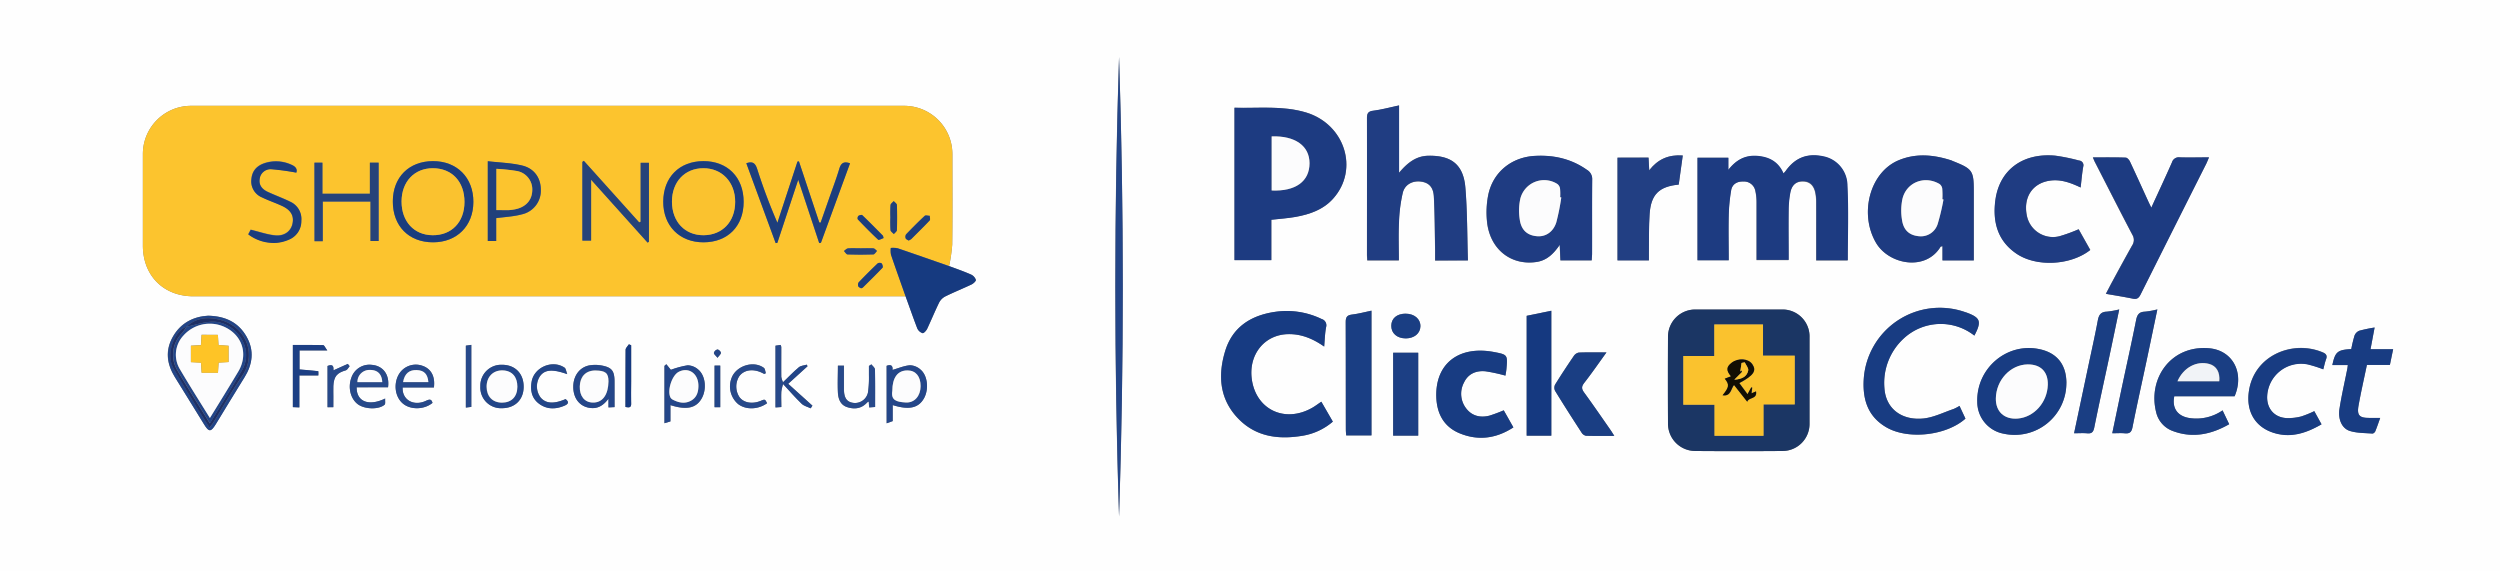 <svg xmlns="http://www.w3.org/2000/svg" viewBox="0 0 945 216"><rect x="0" y="0" width="945" height="216" fill="#808080" stroke="none"/><defs><style>.cls-1{fill:#fefefe;}.cls-2{fill:#fcc42e;}.cls-3{fill:#1d3b81;}.cls-4{fill:#1b3664;}.cls-5{fill:#203d82;}.cls-6{fill:#1f3c82;}.cls-7{fill:#1e3b81;}.cls-8{fill:#173b82;}.cls-9{fill:#183c82;}.cls-10{fill:#223f83;}.cls-11{fill:#1a3e83;}.cls-12{fill:#163a80;}.cls-13{fill:#244689;}.cls-14{fill:#153980;}.cls-15{fill:#1c3f84;}.cls-16{fill:#224588;}.cls-17{fill:#27498a;}.cls-18{fill:#1d3e7c;}.cls-19{fill:#264379;}.cls-20{fill:#1b3d7d;}.cls-21{fill:#21407b;}.cls-22{fill:#fcfcfd;}.cls-23{fill:#fac22e;}.cls-24{fill:#f1f3f7;}.cls-25{fill:#1e2f64;}.cls-26{fill:#fac22f;}.cls-27{fill:#120e03;}.cls-28{fill:#fec426;}</style></defs><g id="Layer_2" data-name="Layer 2"><g id="Layer_1-2" data-name="Layer 1"><path class="cls-1" d="M0,216V0H945V216Zm296-71.53a7.7,7.7,0,0,1-.65-2.1c-.07-3.74,0-7.49,0-11.23a3.06,3.06,0,0,0-.27-.76l-1.92.29V154l2.21-.15c0-2-.08-3.92,0-5.82a15.68,15.68,0,0,1,.67-2.87c2.31,2.5,4.54,5.08,7,7.44.88.85,2.26,1.17,3.42,1.73l.66-1-9.16-8.26,7.31-6.64-.29-.61c-1,.32-2.24.37-3,1C299.84,140.59,298,142.57,296,144.47Zm62.76-43.92a57.83,57.83,0,0,0,1.19-8.09c.14-11.41.07-22.83.06-34.24A18.25,18.25,0,0,0,341.69,40H72.22A18.23,18.23,0,0,0,54,58.31q0,17.25,0,34.5C54,104.16,61.8,112,73.09,112H339.3c1,0,2,0,3,0,1.47,4,2.87,8.12,4.45,12.12a3.34,3.34,0,0,0,2,1.8c.42.11,1.39-.93,1.73-1.64,1.57-3.29,2.93-6.67,4.53-9.94a5.45,5.45,0,0,1,2.31-2.3c3.27-1.61,6.65-3,9.94-4.53.7-.34,1.75-1.32,1.63-1.73a3.46,3.46,0,0,0-1.8-2C364.34,102.57,361.53,101.6,358.75,100.55Zm282.9-40.93V98.38h11.77c0-5.69-.1-11.25,0-16.8a66.36,66.36,0,0,1,.92-9.65c.4-2.35,2.26-3.41,4.61-3.32a4.36,4.36,0,0,1,4.52,3.56,19.64,19.64,0,0,1,.47,4.19c0,7.31,0,14.62,0,22h12.09c0-6.42-.06-12.67,0-18.91a36.56,36.56,0,0,1,.66-6.69c.55-2.76,2.22-4.09,4.58-4.13,2.53,0,4.18,1.28,4.83,4.12a18.08,18.08,0,0,1,.37,4c.05,4.58,0,9.16,0,13.74v8h11.87c0-9.53.33-18.92-.13-28.28a11.28,11.28,0,0,0-9-11c-6.1-1.35-10.76.45-14.35,5.53a11.47,11.47,0,0,1-.81.9c-2-4.43-5.39-6.26-9.94-6.62-4.7-.36-8.07,1.64-10.89,5.26V59.62Zm-175-18.9v57.6h13.91V83.05c3.2-.36,6.19-.56,9.14-1.08,5.41-.94,10.54-2.71,14.3-7,9.77-11,4.37-28-10.25-32.46C484.85,39.85,475.75,41,466.62,40.72ZM684,143.83c0-5.41,0-10.82,0-16.23A10.19,10.19,0,0,0,673.51,117q-16.23,0-32.47,0a10.27,10.27,0,0,0-10.52,10.36q-.1,16.37,0,32.72a10.32,10.32,0,0,0,10.28,10.4q16.49.11,33,0A10.23,10.23,0,0,0,684,160.07C684,154.66,684,149.25,684,143.83ZM554.88,98.44c-.3-9.31-.21-18.48-1-27.58-.74-8.68-5.33-12.16-14.06-12-4.62.11-7.84,2.68-11,6.43V39.91c-3.46.71-6.59,1.55-9.78,2-2,.26-2.36,1.09-2.35,2.9.06,17.16,0,34.32,0,51.47,0,.72.08,1.44.12,2.19h11.93c0-4.81-.18-9.55.05-14.27a57.77,57.77,0,0,1,1.44-11.3c.81-3.2,3.73-4.61,6.81-4.22s4.73,2.05,4.93,5.64c.36,6.73.35,13.47.48,20.21,0,1.3,0,2.6,0,4Zm46.78,0c0-.84.11-1.57.11-2.31,0-9.41,0-18.82.05-28.23a4,4,0,0,0-2-3.68c-5.9-4.16-12.48-5.64-19.6-5.27-8.88.46-15.94,6.13-17.71,14.85a33.75,33.75,0,0,0-.43,10.13c1.11,10.25,8.94,16.48,18.52,15.14,3.88-.55,6.52-2.92,8.94-6.5.11,2.37.19,4.13.27,5.87Zm144.43,0V72.26c0-7.72-.48-8.41-7.82-11.33-.23-.09-.45-.22-.68-.3-6.67-2.17-13.41-2.8-20,0-10.83,4.59-14.86,20.19-8.47,31.13,4.81,8.24,18.75,10.92,24.42,1.5.05-.08.26-.08.72-.2v5.38Zm45-38.93c.4.92.66,1.6,1,2.25,4.62,9,9.19,18.06,13.91,27a3.73,3.73,0,0,1-.11,4.06c-2.53,4.49-5,9-7.43,13.54-.81,1.49-1.58,3-2.48,4.71,3.62.64,6.9,1.15,10.14,1.82,1.6.33,2.3-.21,3-1.64Q821.49,86.51,834,61.82c.35-.7.64-1.43,1-2.32-3.87,0-7.45.08-11,0a2.69,2.69,0,0,0-3,1.88c-2.47,5.62-5.08,11.18-7.81,17.14-.5-1-.87-1.76-1.2-2.49-2.28-5-4.53-10-6.86-14.94-.3-.63-1-1.46-1.61-1.48C799.47,59.44,795.42,59.5,791.12,59.5ZM500.54,131c.23-2.7.28-5,.69-7.32a2.47,2.47,0,0,0-1.68-3.08,30.31,30.31,0,0,0-17.72-2.69c-9,1.34-15.93,5.72-18.7,14.66-2.92,9.41-2.17,18.61,5.22,26,6.7,6.69,15.21,7.64,24.13,6.13a23.32,23.32,0,0,0,11.3-5.31l-4.35-7.53c-1.28.86-2.33,1.67-3.48,2.32-10.25,5.79-21.05.74-22.74-10.62-1.4-9.41,4.71-17.11,13.79-17.24C491.89,126.23,496.26,128,500.54,131ZM786.48,70.87c.33-2.79.56-5.35,1-7.89a1.78,1.78,0,0,0-1.57-2.32,72,72,0,0,0-9-1.84c-12.19-1.11-21,5.29-22.6,16.67-1.15,8.13.66,15.48,8,20.41,7.54,5.09,20.48,4.41,27.85-1.43l-4.4-7.83a59.15,59.15,0,0,1-7.24,2.64,10.07,10.07,0,0,1-12.38-8c-1.29-6.76,2.16-12,8.64-13C778.84,67.67,782.59,69,786.48,70.87Zm-45.79,82.55a15.27,15.27,0,0,1-2.26,1.17c-3.74,1.27-7.44,3.15-11.29,3.57-8,.86-14.31-3.48-14.83-11.48a22.83,22.83,0,0,1,7.39-18.84,20.55,20.55,0,0,1,26.61-1c2.85-5.42,2.35-6.77-3.23-8.81l-.24-.06a28.82,28.82,0,0,0-38.36,25.52c-.44,7.73,1.7,14.18,8.81,18.17,8.24,4.62,22.47,3,29.65-3.42C742.22,156.7,741.48,155.13,740.69,153.42ZM611.42,59.59V98.4h11.86c0-1,0-1.9,0-2.8.07-4.9-.07-9.82.27-14.71.51-7.41,3.58-10.42,11-11.14.5-3.57,1-7.2,1.53-11-5.33-.34-9.39,1.36-12.68,5.61-.1-1.94-.18-3.38-.26-4.81Zm228.71,95.53a17.38,17.38,0,0,1-12.54,2.9c-4.49-.7-6.66-3.73-5.73-8.23h22.8c3.79-8.83-.72-17.39-9.67-18.15-14.38-1.23-23.14,11.44-20,24.1a9.91,9.91,0,0,0,6.13,7.11c7.52,2.89,14.62,1.44,21.49-2.5Zm-59-10.25c0-7.22-3.74-11.75-10.76-13-12.13-2.2-23.3,7.58-22.92,20.07a12.2,12.2,0,0,0,10,12A19.55,19.55,0,0,0,781.09,144.87ZM568.41,155.1a56,56,0,0,1-5.36,2c-3.41.88-6.56.18-8.77-2.65a9,9,0,0,1-.86-9.9c1.59-3.34,4.63-4.53,8.09-4.21a62.07,62.07,0,0,1,7.55,1.64c.11-.71.31-1.68.39-2.66.47-5.21.38-5.32-4.8-6.28-13.2-2.45-22,4.36-21.73,16.81.16,6.45,2.82,11.53,9,14,7,2.82,13.74,1.87,20.15-2.3C570.75,159.23,569.57,157.14,568.41,155.1Zm-50-37.67c-2.62.54-5,1.19-7.34,1.47-1.89.23-2.42,1-2.4,2.86.08,13.57,0,27.15.05,40.72,0,.71.09,1.43.14,2.1h9.55ZM423,195.25q2.83-86.86,0-173.69Q420.15,108.41,423,195.25ZM586.4,164.67V117.46l-9.32,1.92v45.29Zm288.4-9.26a36.35,36.35,0,0,1-5,2,19.83,19.83,0,0,1-5.42.61c-4.57-.17-7.51-3.43-7.43-8a12.83,12.83,0,0,1,15.38-12.32,48.49,48.49,0,0,1,5.87,1.86c.36-1.32.61-2.63,1.07-3.86s0-2-1.17-2.5c-11.35-4.87-26,1-28,14.53-1.18,7.7,2.31,13.62,9.32,15.83,6.56,2.07,12.4.08,18.12-3.22ZM887.48,138c-.09.63-.12,1.12-.22,1.59-1,5-2.14,9.92-2.92,14.92-.62,3.95.88,7.43,3.9,8.38,2.69.85,5.68.77,8.55,1,.34,0,.91-.45,1.07-.83.68-1.66,1.25-3.36,1.87-5.09h-4.18c-3.71,0-4.68-1-4-4.7.9-5,2.05-10.06,3.15-15.32h8.69c.42-2,.79-3.8,1.23-5.94h-8.55c.55-2.88,1-5.43,1.55-8.21a56.28,56.28,0,0,0-5.78,1.21,3.28,3.28,0,0,0-1.8,1.8,46.21,46.21,0,0,0-1.24,5.14c-5.22.29-6.1,1-7.16,6.05Zm-280.24-4.8c-3.87,0-7.18-.07-10.48.06a3,3,0,0,0-1.88,1.28c-2.43,3.56-4.81,7.17-7.08,10.84a2.67,2.67,0,0,0,0,2.34c3.26,5.3,6.62,10.54,10,15.76a2.62,2.62,0,0,0,1.63,1.22c3.45.11,6.92.05,10.76.05-.66-1-1.06-1.7-1.52-2.35-3.28-4.7-6.52-9.43-9.9-14.06-1-1.39-1-2.27.06-3.64C601.66,141.12,604.25,137.36,607.24,133.22Zm191.19,30.56c1.75,0,3.25-.12,4.72,0,1.83.18,2.57-.43,2.94-2.32,1.65-8.32,3.51-16.59,5.27-24.88,1.37-6.46,2.71-12.92,4.12-19.63a31.4,31.4,0,0,1-4.68.85c-2.29.06-3,1.23-3.38,3.32-1.65,8.31-3.51,16.58-5.27,24.87C800.91,151.86,799.71,157.7,798.43,163.78Zm-14.41,0c1.8,0,3.37-.12,4.91,0,1.8.18,2.38-.51,2.73-2.26,1.81-9,3.8-17.89,5.7-26.83,1.24-5.81,2.44-11.64,3.72-17.73a33.82,33.82,0,0,1-4.65.83c-2.24.08-3,1.15-3.44,3.28-1.14,6.12-2.53,12.2-3.81,18.3C787.48,147.43,785.78,155.45,784,163.78Zm-247.93.89V133.33h-9.48v31.34Zm-284.22-27-.72.63V160l2.26-.68v-6.17c6.09,1.95,9.59,1.21,11.72-2.36s1.6-8.7-1.19-11.05a6.3,6.3,0,0,0-4-1.63,33.06,33.06,0,0,0-6.37,1.71Zm83.27.59V160l2.29-.83v-6.06c6.16,1.95,9.75,1.13,11.83-2.57,1.89-3.4,1.4-8.57-1.31-10.84a6.25,6.25,0,0,0-4-1.64c-2.24.19-4.41,1.14-6.6,1.77C337.48,138.86,337.33,137.46,335.14,138.28ZM78.69,119.34c-5.48.29-10.34,2.61-13.36,7.92s-2.3,10.37.8,15.35c3.69,5.93,7.35,11.87,11,17.8,1.84,3,2.56,2.94,4.42-.1,3.61-5.88,7.15-11.8,10.81-17.65,3.12-5,3.78-10.16.85-15.35C90.21,121.93,85.3,119.49,78.69,119.34ZM232.3,153.89v-9.57c0-4.22-1-5.52-5.19-6.24a13.7,13.7,0,0,0-3.73-.07c-3.94.46-6.6,3.72-6.67,8-.08,4.48,2.4,7.67,6.38,8.17,2.79.36,4.94-.83,6.92-3.49V154Zm-85.62-7.51c.65-4.72-1.84-8.08-6.07-8.44a7.2,7.2,0,0,0-7.8,4.88c-1.36,3.67-.31,7.9,2.45,10,2.6,1.93,7.89,2.1,10.12.17.37-.32.14-1.33.22-2.33-6.3,3.08-10.89,1.09-10.78-4.25Zm17.36.08c.52-4.22-1.12-7.12-4.4-8.21a7.43,7.43,0,0,0-9,3.48c-1.93,3.59-1.22,8.34,1.61,10.77s8.06,2.41,11.24-.2c-.44-1.69-1.33-1.31-2.57-.75-4.58,2.1-9-.43-8.71-5.09Zm33.9-.16c.05-5.05-3.2-8.41-8.15-8.41a7.89,7.89,0,0,0-8.22,8.16,7.8,7.8,0,0,0,8.1,8.25C194.59,154.35,197.89,151.16,197.94,146.3Zm131.44-8.58-.9.62c0,1.15,0,2.31,0,3.47a40.52,40.52,0,0,1-.34,6.44,5,5,0,0,1-5.46,4.05c-2.47-.28-3.6-1.8-3.64-5.07,0-3,0-6,0-9H316.7c0,3.47-.13,6.79,0,10.1.12,2.4.92,4.72,3.5,5.56,2.78.91,5.43.59,7.55-1.75a2.25,2.25,0,0,1,.62-.35c0,.74.1,1.39.17,2.22l2.23-.17c0-4.86.05-9.52-.07-14.17C330.73,139,329.86,138.37,329.38,137.72ZM113.16,154V141.94h7.17a15.24,15.24,0,0,0,0-1.6c-2.34-.27-4.69-.46-7.11-.67v-7.19h10.51c-.78-1-1.17-2-1.58-2-3.79-.12-7.59-.07-11.45-.07v23.5Zm418.17-35.45c-3.28,0-5.4,1.83-5.42,4.58s2.19,4.78,5.51,4.76c3.15,0,5.46-2,5.5-4.6S534.63,118.55,531.33,118.58ZM288.9,141.36l.6-.32c-.25-.69-.28-1.65-.76-2-4-2.93-10.65-.71-12.26,4a8.75,8.75,0,0,0,2.58,9.72c2.95,2.22,7.53,2.07,10.9-.35-.79-1.56-.79-1.56-2.38-.9-3.17,1.31-6.37.78-8-1.33a7.24,7.24,0,0,1-.11-8c1.72-2.3,4.87-2.86,8.16-1.46C288.06,140.92,288.48,141.15,288.9,141.36Zm-75.12,9.5c-4.45,1.92-7.45,1.72-9.39-.62a7,7,0,0,1-.28-8c1.78-2.56,4.68-2.88,10.34-.84-.45-1.1-.53-2.09-1-2.44-4.61-3.15-11.56-.14-12.46,5.32-.56,3.36.13,6.4,3,8.44s6.22,2,9.49.57C214.94,152.67,215.1,151.89,213.78,150.86Zm-37.69-20.2v23.4l2.07-.25V130.36ZM126,153.92v-4c0-1.33,0-2.66,0-4,.19-3.63,1.35-5,4.73-5.93.57-.17.95-1,1.42-1.57l-.7-.86L126.06,140c.08-1.24,0-2.55-2.24-1.66v15.6Zm110.4-.09c1.54.36,2.26.16,2.19-1.44-.1-2.74,0-5.49,0-8.23V130.5l-.86-.36c-.44.7-1.24,1.39-1.25,2.09C236.38,139.38,236.42,146.52,236.42,153.83Zm35.84.1V138.19H270.1v15.74Zm-1-18.67c.62-.87,1.33-1.43,1.28-1.92s-.87-1.27-1.32-1.24a1.87,1.87,0,0,0-1.33,1.28C269.81,133.86,270.56,134.41,271.22,135.26Z"/><path class="cls-2" d="M342.3,112c-1,0-2,0-3,0H73.09C61.8,112,54,104.16,54,92.81q0-17.25,0-34.5A18.23,18.23,0,0,1,72.22,40H341.69A18.25,18.25,0,0,1,360,58.22c0,11.41.08,22.83-.06,34.24a57.83,57.83,0,0,1-1.19,8.09c-6.48-2.26-13-4.54-19.46-6.75a9.5,9.5,0,0,0-2.57-.11,8.32,8.32,0,0,0,.07,2.55C338.57,101.49,340.45,106.72,342.3,112ZM282.11,61.71,293.2,91.89l.64-.09,7.86-23.87c2.78,8.38,5.35,16.16,7.93,23.95l.65-.1,11-30.05c-2.44-.85-3.42,0-4.06,2.08-1.19,4-2.69,7.86-4.05,11.78-1,2.86-2,5.71-3,8.57l-.51-.06Q305.83,72.55,302,61l-.54.07-7.59,23.14a214.53,214.53,0,0,1-7.65-20.37C285.47,61.58,284.41,60.9,282.11,61.71ZM242.17,83.83l-.57.23L220.68,60.78l-.54.42V90.91h3.3v-23L244.8,91.71l.5-.33V61.53h-3.13Zm-78.48,7.76c9,0,15.21-6.18,15.24-15.22,0-9.2-6.17-15.47-15.26-15.46S148.53,67,148.49,76.14C148.46,85.43,154.51,91.59,163.69,91.59Zm117.4-15.27c0-9.31-6-15.43-15.21-15.41s-15.12,6.14-15.17,15.27S256.85,91.62,266,91.59,281.08,85.48,281.09,76.32ZM118.86,61.48V91.17H122v-15h18.12V91.11h3.07V61.5h-3.3V73.24H121.91V61.48Zm68.7,21c3.49-.48,6.68-.61,9.68-1.42a9.16,9.16,0,0,0,7.2-9.29c0-4.37-2.4-8-7-9.16-4.19-1-8.61-1.12-13.05-1.64V91.11h3.18ZM112,65.26c.5-1.18-.09-2.3-1.85-3.05a13.87,13.87,0,0,0-10-.67c-2.91.94-4.85,2.82-5.15,6a6.53,6.53,0,0,0,4,7c2.48,1.16,5.07,2.06,7.55,3.21,3.43,1.58,4.64,3.81,3.94,6.86-.62,2.7-3,4.61-6.46,4.29-3-.29-6-1.36-9.31-2.15l-.93,1.75a16,16,0,0,0,10.66,3.21,14.93,14.93,0,0,0,4.77-1.23,7.54,7.54,0,0,0,4.64-7.1,7.16,7.16,0,0,0-4.09-7.16c-2.82-1.39-5.79-2.46-8.65-3.79-2-1-3.38-2.53-3-4.94a4.13,4.13,0,0,1,4.45-3.6A90,90,0,0,1,112,65.26Zm213.39,28.6c-1.58,0-3.17-.09-4.74,0-.56,0-1.07.67-1.6,1,.45.45.9,1.29,1.37,1.3q4.88.18,9.74,0c.48,0,.93-.86,1.39-1.32-.47-.35-.92-1-1.41-1C328.51,93.78,326.92,93.87,325.34,93.86Zm18.12-2.93a7.44,7.44,0,0,0,.93-.62c2.36-2.35,4.74-4.67,7-7.09.29-.31,0-1.13,0-1.71-.64,0-1.53-.27-1.88,0-2.42,2.27-4.76,4.64-7.06,7a1.73,1.73,0,0,0-.17,1.5C342.47,90.47,343.07,90.66,343.46,90.93ZM334,90c-.21-.66-.22-.86-.32-1-2.56-2.59-5.11-5.19-7.74-7.7-.22-.21-1.11,0-1.48.29a1.35,1.35,0,0,0-.23,1.28c2.51,2.63,5.06,5.23,7.72,7.71C332.26,90.85,333.35,90.21,334,90Zm2.53-7.74a44,44,0,0,0,.06,4.74c.06.54.82,1,1.26,1.5.4-.51,1.13-1,1.15-1.53q.16-4.74,0-9.5c0-.5-.78-1-1.2-1.46-.42.5-1.16,1-1.21,1.51A44,44,0,0,0,336.57,82.25ZM325.49,109c.3-.13.49-.15.6-.26,2.53-2.5,5.07-5,7.52-7.57.23-.24,0-1.25-.36-1.64a1.5,1.5,0,0,0-1.48,0c-2.45,2.33-4.86,4.74-7.2,7.19a1.69,1.69,0,0,0-.13,1.5C324.58,108.56,325.17,108.75,325.49,109Z"/><path class="cls-3" d="M641.65,59.62h11.71v4.54c2.82-3.62,6.19-5.62,10.89-5.26,4.55.36,8,2.19,9.94,6.62a11.47,11.47,0,0,0,.81-.9c3.59-5.08,8.25-6.88,14.35-5.53a11.28,11.28,0,0,1,9,11c.46,9.36.13,18.75.13,28.28H686.58v-8c0-4.58,0-9.16,0-13.74a18.08,18.08,0,0,0-.37-4c-.65-2.84-2.3-4.17-4.83-4.12-2.36,0-4,1.37-4.58,4.13a36.56,36.56,0,0,0-.66,6.69c-.09,6.24,0,12.49,0,18.91H664c0-7.34,0-14.65,0-22a19.64,19.64,0,0,0-.47-4.19A4.36,4.36,0,0,0,659,68.61c-2.35-.09-4.21,1-4.61,3.32a66.36,66.36,0,0,0-.92,9.65c-.14,5.55,0,11.11,0,16.8H641.65Z"/><path class="cls-3" d="M466.62,40.72c9.13.26,18.23-.87,27.1,1.82C508.34,47,513.74,64,504,75c-3.76,4.26-8.89,6-14.3,7-2.95.52-5.94.72-9.14,1.08V98.32H466.62Zm14.07,10.84V72c9.05.4,14.32-3.46,14.31-10.31C495,55.15,489.57,51.26,480.69,51.56Z"/><path class="cls-4" d="M684,143.83c0,5.42,0,10.83,0,16.24a10.23,10.23,0,0,1-10.22,10.4q-16.49.14-33,0a10.32,10.32,0,0,1-10.28-10.4q-.09-16.37,0-32.72A10.27,10.27,0,0,1,641,117q16.25,0,32.47,0A10.19,10.19,0,0,1,684,127.6C684,133,684,138.42,684,143.83Zm-35.92,20.91h18.49V152.87h11.8V134.45h-12v-11.8H648v11.92h-11.7V153h11.79v11.71Z"/><path class="cls-5" d="M554.88,98.44H542.49c0-1.36,0-2.66,0-4-.13-6.74-.12-13.48-.48-20.21-.2-3.59-2-5.26-4.93-5.64s-6,1-6.81,4.22a57.77,57.77,0,0,0-1.44,11.3c-.23,4.72-.05,9.46-.05,14.27H516.85c0-.75-.12-1.47-.12-2.19,0-17.15,0-34.31,0-51.47,0-1.81.36-2.64,2.35-2.9,3.19-.4,6.32-1.24,9.78-2V65.32c3.18-3.75,6.4-6.32,11-6.43,8.73-.19,13.32,3.29,14.06,12C554.67,80,554.58,89.13,554.88,98.44Z"/><path class="cls-6" d="M601.66,98.4h-11.8c-.08-1.74-.16-3.5-.27-5.87-2.42,3.58-5.06,6-8.94,6.5-9.58,1.34-17.41-4.89-18.52-15.14a33.75,33.75,0,0,1,.43-10.13c1.77-8.72,8.83-14.39,17.71-14.85,7.12-.37,13.7,1.11,19.6,5.27a4,4,0,0,1,2,3.68c-.1,9.41,0,18.82-.05,28.23C601.77,96.83,601.7,97.56,601.66,98.4ZM590.17,74.63l-.44-.08a20.59,20.59,0,0,0-.05-3.24,2.67,2.67,0,0,0-1-1.75,9.28,9.28,0,0,0-14,5.49,21.13,21.13,0,0,0-.24,7.85c.57,4.07,2.88,6,6.51,6.39,3.19.29,6.14-1.54,7.31-5.22A84.31,84.31,0,0,0,590.17,74.63Z"/><path class="cls-7" d="M746.09,98.43H734.26V93.05c-.46.12-.67.12-.72.2-5.67,9.42-19.61,6.74-24.42-1.5-6.39-10.94-2.36-26.54,8.47-31.13,6.59-2.79,13.33-2.16,20,0,.23.08.45.21.68.3,7.34,2.92,7.82,3.61,7.82,11.33Zm-11.45-23-.41-.09a33.18,33.18,0,0,0-.05-4,2.64,2.64,0,0,0-1-1.75c-5.66-3.37-12.61-.67-14.07,5.7a21.62,21.62,0,0,0-.1,8.1c.63,3.81,2.91,5.61,6.39,5.92a6.65,6.65,0,0,0,7.09-4.76A83.64,83.64,0,0,0,734.64,75.4Z"/><path class="cls-3" d="M791.12,59.5c4.3,0,8.35-.06,12.39.07.57,0,1.31.85,1.61,1.48C807.45,66,809.7,71,812,76c.33.73.7,1.45,1.2,2.49,2.73-6,5.34-11.52,7.81-17.14a2.69,2.69,0,0,1,3-1.88c3.58.12,7.16,0,11,0-.4.89-.69,1.62-1,2.32q-12.42,24.72-24.81,49.45c-.72,1.43-1.42,2-3,1.64-3.24-.67-6.52-1.18-10.14-1.82.9-1.72,1.67-3.22,2.48-4.71,2.46-4.52,4.9-9,7.43-13.54a3.73,3.73,0,0,0,.11-4.06c-4.72-9-9.29-18-13.91-27C791.78,61.1,791.52,60.42,791.12,59.5Z"/><path class="cls-8" d="M500.54,131c-4.28-3-8.65-4.78-13.54-4.71-9.08.13-15.19,7.83-13.79,17.24C474.9,154.9,485.7,160,496,154.16c1.15-.65,2.2-1.46,3.48-2.32l4.35,7.53a23.32,23.32,0,0,1-11.3,5.31c-8.92,1.51-17.43.56-24.13-6.13-7.39-7.36-8.14-16.56-5.22-26,2.77-8.94,9.66-13.32,18.7-14.66a30.31,30.31,0,0,1,17.72,2.69,2.47,2.47,0,0,1,1.68,3.08C500.82,126,500.77,128.31,500.54,131Z"/><path class="cls-6" d="M786.48,70.87c-3.89-1.84-7.64-3.2-11.76-2.56-6.48,1-9.93,6.26-8.64,13a10.07,10.07,0,0,0,12.38,8,59.15,59.15,0,0,0,7.24-2.64l4.4,7.83c-7.37,5.84-20.31,6.52-27.85,1.43-7.3-4.93-9.11-12.28-8-20.41,1.6-11.38,10.41-17.78,22.6-16.67a72,72,0,0,1,9,1.84A1.78,1.78,0,0,1,787.45,63C787,65.52,786.81,68.08,786.48,70.87Z"/><path class="cls-9" d="M740.69,153.42c.79,1.71,1.53,3.28,2.25,4.83-7.18,6.37-21.41,8-29.65,3.42-7.11-4-9.25-10.44-8.81-18.17A28.82,28.82,0,0,1,742.84,118l.24.06c5.58,2,6.08,3.39,3.23,8.81a20.55,20.55,0,0,0-26.61,1,22.83,22.83,0,0,0-7.39,18.84c.52,8,6.78,12.34,14.83,11.48,3.85-.42,7.55-2.3,11.29-3.57A15.27,15.27,0,0,0,740.69,153.42Z"/><path class="cls-10" d="M611.42,59.59h11.73c.08,1.43.16,2.87.26,4.81,3.29-4.25,7.35-6,12.68-5.61-.53,3.76-1,7.39-1.53,11-7.43.72-10.5,3.73-11,11.14-.34,4.89-.2,9.81-.27,14.71,0,.9,0,1.8,0,2.8H611.42Z"/><path class="cls-11" d="M840.13,155.12l2.51,5.23c-6.87,3.94-14,5.39-21.49,2.5a9.91,9.91,0,0,1-6.13-7.11c-3.17-12.66,5.59-25.33,20-24.1,9,.76,13.46,9.32,9.67,18.15h-22.8c-.93,4.5,1.24,7.53,5.73,8.23A17.38,17.38,0,0,0,840.13,155.12Zm-17-11h15.81c.32-3.45-1.07-5.79-3.78-6.55C830.35,136.27,825.35,138.91,823.08,144.13Z"/><path class="cls-9" d="M781.09,144.87a19.55,19.55,0,0,1-23.7,19.07,12.2,12.2,0,0,1-10-12c-.38-12.49,10.79-22.27,22.92-20.07C777.35,133.12,781.1,137.65,781.09,144.87Zm-26.66,5.74c-.08,5,3.21,8,8.27,7.6,6.19-.51,11.17-6.11,11.36-12.76.14-4.91-2.7-7.77-7.64-7.7C760,137.85,754.55,143.66,754.43,150.61Z"/><path class="cls-9" d="M568.41,155.1c1.16,2,2.34,4.13,3.65,6.46-6.41,4.17-13.14,5.12-20.15,2.3-6.17-2.48-8.83-7.56-9-14-.3-12.45,8.53-19.26,21.73-16.81,5.18,1,5.27,1.07,4.8,6.28-.08,1-.28,2-.39,2.66a62.07,62.07,0,0,0-7.55-1.64c-3.46-.32-6.5.87-8.09,4.21a9,9,0,0,0,.86,9.9c2.21,2.83,5.36,3.53,8.77,2.65A56,56,0,0,0,568.41,155.1Z"/><path class="cls-12" d="M342.3,112c-1.85-5.23-3.73-10.46-5.51-15.71a8.32,8.32,0,0,1-.07-2.55,9.5,9.5,0,0,1,2.57.11c6.5,2.21,13,4.49,19.46,6.75,2.78,1,5.59,2,8.32,3.2a3.46,3.46,0,0,1,1.8,2c.12.41-.93,1.39-1.63,1.73-3.29,1.57-6.67,2.92-9.94,4.53a5.45,5.45,0,0,0-2.31,2.3c-1.6,3.27-3,6.65-4.53,9.94-.34.71-1.31,1.75-1.73,1.64a3.34,3.34,0,0,1-2-1.8C345.17,120.07,343.77,116,342.3,112Z"/><path class="cls-11" d="M518.42,117.43v47.15h-9.55c-.05-.67-.14-1.39-.14-2.1,0-13.57,0-27.15-.05-40.72,0-1.89.51-2.63,2.4-2.86C513.46,118.62,515.8,118,518.42,117.43Z"/><path class="cls-13" d="M423,195.25q-2.78-86.82,0-173.69Q425.84,108.4,423,195.25Z"/><path class="cls-14" d="M586.4,164.67h-9.32V119.38l9.32-1.92Z"/><path class="cls-9" d="M874.8,155.41l2.74,5c-5.72,3.3-11.56,5.29-18.12,3.22-7-2.21-10.5-8.13-9.32-15.83,2.06-13.55,16.69-19.4,28-14.53,1.19.51,1.66,1.17,1.17,2.5s-.71,2.54-1.07,3.86a48.49,48.49,0,0,0-5.87-1.86A12.83,12.83,0,0,0,857,150.05c-.08,4.55,2.86,7.81,7.43,8a19.83,19.83,0,0,0,5.42-.61A36.35,36.35,0,0,0,874.8,155.41Z"/><path class="cls-9" d="M887.48,138h-5.86c1.06-5,1.94-5.76,7.16-6.05a46.21,46.21,0,0,1,1.24-5.14,3.28,3.28,0,0,1,1.8-1.8,56.28,56.28,0,0,1,5.78-1.21c-.52,2.78-1,5.33-1.55,8.21h8.55c-.44,2.14-.81,3.91-1.23,5.94h-8.69c-1.1,5.26-2.25,10.27-3.15,15.32-.66,3.72.31,4.71,4,4.7h4.18c-.62,1.73-1.19,3.43-1.87,5.09-.16.38-.73.86-1.07.83-2.87-.23-5.86-.15-8.55-1-3-.95-4.52-4.43-3.9-8.38.78-5,1.94-9.95,2.92-14.92C887.36,139.14,887.39,138.65,887.48,138Z"/><path class="cls-11" d="M607.24,133.22c-3,4.14-5.58,7.9-8.38,11.5-1.06,1.37-1.08,2.25-.06,3.64,3.38,4.63,6.62,9.36,9.9,14.06.46.65.86,1.33,1.52,2.35-3.84,0-7.31.06-10.76-.05a2.62,2.62,0,0,1-1.63-1.22c-3.4-5.22-6.76-10.46-10-15.76a2.67,2.67,0,0,1,0-2.34c2.27-3.67,4.65-7.28,7.08-10.84a3,3,0,0,1,1.88-1.28C600.06,133.15,603.37,133.22,607.24,133.22Z"/><path class="cls-11" d="M798.43,163.78c1.28-6.08,2.48-11.92,3.72-17.76,1.76-8.29,3.62-16.56,5.27-24.87.41-2.09,1.09-3.26,3.38-3.32a31.4,31.4,0,0,0,4.68-.85c-1.41,6.71-2.75,13.17-4.12,19.63-1.76,8.29-3.62,16.56-5.27,24.88-.37,1.89-1.11,2.5-2.94,2.32C801.68,163.66,800.18,163.78,798.43,163.78Z"/><path class="cls-11" d="M784,163.78c1.76-8.33,3.46-16.35,5.16-24.38,1.28-6.1,2.67-12.18,3.81-18.3.39-2.13,1.2-3.2,3.44-3.28a33.82,33.82,0,0,0,4.65-.83c-1.28,6.09-2.48,11.92-3.72,17.73-1.9,8.94-3.89,17.87-5.7,26.83-.35,1.75-.93,2.44-2.73,2.26C787.39,163.66,785.82,163.78,784,163.78Z"/><path class="cls-15" d="M536.09,164.67h-9.48V133.33h9.48Z"/><path class="cls-13" d="M251.87,137.69l1.72,2.09a33.06,33.06,0,0,1,6.37-1.71,6.3,6.3,0,0,1,4,1.63c2.79,2.35,3.23,7.62,1.19,11.05s-5.63,4.31-11.72,2.36v6.17l-2.26.68V138.32ZM264,145.84c0-4.64-3.69-7.22-7.45-5.28-2.61,1.35-4.47,7.25-3.06,9.78a2.24,2.24,0,0,0,.93.79c2.17,1.11,4.42,1.57,6.68.38S264,148.22,264,145.84Z"/><path class="cls-13" d="M335.14,138.28c2.19-.82,2.34.58,2.23,1.56,2.19-.63,4.36-1.58,6.6-1.77a6.25,6.25,0,0,1,4,1.64c2.71,2.27,3.2,7.44,1.31,10.84-2.08,3.7-5.67,4.52-11.83,2.57v6.06l-2.29.83Zm2.16,9.47c-.6,3.63,1.74,4.18,5,4.39S348,149.75,348,146s-1.84-5.9-4.91-5.94C339.35,140,337.31,142.7,337.3,147.75Z"/><path class="cls-16" d="M78.69,119.34c6.61.15,11.52,2.59,14.56,8,2.93,5.19,2.27,10.36-.85,15.35-3.66,5.85-7.2,11.77-10.81,17.65-1.86,3-2.58,3.06-4.42.1-3.69-5.93-7.35-11.87-11-17.8-3.1-5-3.76-10.13-.8-15.35S73.21,119.63,78.69,119.34ZM70.5,123.5c-4.34,1.47-8.06,10.16-4.9,15.69,2.67,4.69,5.48,9.29,8.28,13.91,1.69,2.79,3.47,5.53,5.37,8.54.64-.87,1.07-1.36,1.41-1.91,3.64-5.94,7.06-12,11-17.8,5.47-8.08,1.39-18.42-8.33-21-4.51-1.19-9.07-1-12.79,2.56Z"/><path class="cls-13" d="M232.3,153.89,230,154v-3.28c-2,2.66-4.13,3.85-6.92,3.49-4-.5-6.46-3.69-6.38-8.17.07-4.32,2.73-7.58,6.67-8a13.7,13.7,0,0,1,3.73.07c4.16.72,5.19,2,5.19,6.24ZM230,144.17c.05-3.17-1.07-4.13-4.85-4.15s-5.94,2.21-6,6,1.88,6.07,5,6.11C227.73,152.23,229.91,149.23,230,144.17Z"/><path class="cls-17" d="M146.68,146.38H134.82c-.11,5.34,4.48,7.33,10.78,4.25-.08,1,.15,2-.22,2.33-2.23,1.93-7.52,1.76-10.12-.17-2.76-2.07-3.81-6.3-2.45-10a7.2,7.2,0,0,1,7.8-4.88C144.84,138.3,147.33,141.66,146.68,146.38Zm-2.19-1.94c-.15-3.06-1.8-4.64-4.69-4.6a4.53,4.53,0,0,0-4.69,4.6Z"/><path class="cls-17" d="M164,146.46h-11.8c-.25,4.66,4.13,7.19,8.71,5.09,1.24-.56,2.13-.94,2.57.75-3.18,2.61-8.33,2.7-11.24.2s-3.54-7.18-1.61-10.77a7.43,7.43,0,0,1,9-3.48C162.92,139.34,164.56,142.24,164,146.46Zm-2.11-2c-.28-3-1.61-4.39-4.34-4.53-2.89-.16-4.68,1.36-5.21,4.53Z"/><path class="cls-16" d="M197.94,146.3c-.05,4.86-3.35,8-8.27,8a7.8,7.8,0,0,1-8.1-8.25,7.89,7.89,0,0,1,8.22-8.16C194.74,137.89,198,141.25,197.94,146.3Zm-2.38-.11c0-3.7-2.19-6.12-5.66-6.18s-6,2.4-6,6.18,2.29,6,5.82,6S195.54,149.94,195.56,146.19Z"/><path class="cls-17" d="M329.38,137.72c.48.65,1.35,1.28,1.36,1.95.12,4.65.07,9.31.07,14.17l-2.23.17c-.07-.83-.12-1.48-.17-2.22a2.25,2.25,0,0,0-.62.35c-2.12,2.34-4.77,2.66-7.55,1.75-2.58-.84-3.38-3.16-3.5-5.56-.17-3.31,0-6.63,0-10.1H319c0,3,0,6,0,9,0,3.27,1.17,4.79,3.64,5.07a5,5,0,0,0,5.46-4.05,40.52,40.52,0,0,0,.34-6.44c0-1.16,0-2.32,0-3.47Z"/><path class="cls-15" d="M113.16,154l-2.46-.12v-23.5c3.86,0,7.66,0,11.45.07.41,0,.8,1,1.58,2H113.22v7.19c2.42.21,4.77.4,7.11.67a15.24,15.24,0,0,1,0,1.6h-7.17Z"/><path class="cls-11" d="M531.33,118.58c3.3,0,5.64,2,5.59,4.74s-2.35,4.58-5.5,4.6c-3.32,0-5.53-1.88-5.51-4.76S528.05,118.61,531.33,118.58Z"/><path class="cls-17" d="M288.9,141.36c-.42-.21-.84-.44-1.28-.63-3.29-1.4-6.44-.84-8.16,1.46a7.24,7.24,0,0,0,.11,8c1.64,2.11,4.84,2.64,8,1.33,1.59-.66,1.59-.66,2.38.9-3.37,2.42-7.95,2.57-10.9.35a8.75,8.75,0,0,1-2.58-9.72c1.61-4.7,8.29-6.92,12.26-4,.48.36.51,1.32.76,2Z"/><path class="cls-16" d="M213.78,150.86c1.32,1,1.16,1.81-.36,2.47-3.27,1.41-6.53,1.53-9.49-.57s-3.55-5.08-3-8.44c.9-5.46,7.85-8.47,12.46-5.32.52.35.6,1.34,1,2.44-5.66-2-8.56-1.72-10.34.84a7,7,0,0,0,.28,8C206.33,152.58,209.33,152.78,213.78,150.86Z"/><path class="cls-17" d="M296,145.18a15.68,15.68,0,0,0-.67,2.87c-.11,1.9,0,3.8,0,5.82l-2.21.15V130.67l1.92-.29a3.06,3.06,0,0,1,.27.76c0,3.74,0,7.49,0,11.23a7.7,7.7,0,0,0,.65,2.1Z"/><path class="cls-17" d="M176.09,130.66l2.07-.3v23.45l-2.07.25Z"/><path class="cls-17" d="M126,153.92h-2.2v-15.6c2.2-.89,2.32.42,2.24,1.66l5.43-2.44.7.86c-.47.54-.85,1.4-1.42,1.57-3.38,1-4.54,2.3-4.73,5.93-.07,1.32,0,2.65,0,4Z"/><path class="cls-16" d="M296,145.18l0-.71c2-1.9,3.85-3.88,5.94-5.63.75-.63,2-.68,3-1l.29.61-7.31,6.64,9.16,8.26-.66,1c-1.16-.56-2.54-.88-3.42-1.73C300.55,150.26,298.32,147.68,296,145.18Z"/><path class="cls-14" d="M236.42,153.83c0-7.31,0-14.45.05-21.6,0-.7.81-1.39,1.25-2.09l.86.36v13.66c0,2.74-.07,5.49,0,8.23C238.68,154,238,154.19,236.42,153.83Z"/><path class="cls-16" d="M272.26,153.93H270.1V138.19h2.16Z"/><path class="cls-13" d="M271.22,135.26c-.66-.85-1.41-1.4-1.37-1.88a1.87,1.87,0,0,1,1.33-1.28c.45,0,1.28.76,1.32,1.24S271.84,134.39,271.22,135.26Z"/><path class="cls-18" d="M282.11,61.71c2.3-.81,3.36-.13,4.09,2.13a214.53,214.53,0,0,0,7.65,20.37l7.59-23.14L302,61q3.84,11.55,7.7,23.1l.51.06c1-2.86,2-5.71,3-8.57,1.36-3.92,2.86-7.81,4.05-11.78.64-2.12,1.62-2.93,4.06-2.08l-11,30.05-.65.1c-2.58-7.79-5.15-15.57-7.93-23.95L293.84,91.8l-.64.09Z"/><path class="cls-19" d="M242.17,83.83V61.53h3.13V91.38l-.5.33L223.44,67.94v23h-3.3V61.2l.54-.42L241.6,84.06Z"/><path class="cls-20" d="M163.69,91.59c-9.18,0-15.23-6.16-15.2-15.45,0-9.14,6.09-15.21,15.18-15.23S179,67.17,178.93,76.37C178.9,85.41,172.71,91.59,163.69,91.59Zm11.88-15.25c0-7.67-4.73-12.73-11.93-12.75-7,0-11.84,5.12-11.85,12.59s4.7,12.66,11.7,12.73C170.72,89,175.56,83.94,175.57,76.34Z"/><path class="cls-20" d="M281.09,76.32c0,9.16-6,15.23-15.11,15.27s-15.33-6.22-15.27-15.41,6.12-15.24,15.17-15.27S281.1,67,281.09,76.32ZM254,76.21c0,7.62,4.87,12.77,12,12.7s11.89-5.22,11.89-12.61-5-12.74-12.06-12.71S254,68.77,254,76.21Z"/><path class="cls-19" d="M118.86,61.48h3V73.24h17.94V61.5h3.3V91.11h-3.07V76.17H122v15h-3.1Z"/><path class="cls-21" d="M187.56,82.44v8.67h-3.18V60.93c4.44.52,8.86.62,13.05,1.64,4.61,1.12,7,4.79,7,9.16a9.16,9.16,0,0,1-7.2,9.29C194.24,81.83,191.05,82,187.56,82.44Zm.07-3c1.63,0,3.12,0,4.59,0a16.51,16.51,0,0,0,3-.43c3.73-.9,5.9-3.44,6-7a7.05,7.05,0,0,0-5.83-7.35,71.33,71.33,0,0,0-7.72-.82Z"/><path class="cls-20" d="M112,65.26A90,90,0,0,0,102.63,64a4.13,4.13,0,0,0-4.45,3.6c-.41,2.41.94,4,3,4.94,2.86,1.33,5.83,2.4,8.65,3.79a7.16,7.16,0,0,1,4.09,7.16,7.54,7.54,0,0,1-4.64,7.1,14.93,14.93,0,0,1-4.77,1.23,16,16,0,0,1-10.66-3.21l.93-1.75c3.29.79,6.26,1.86,9.31,2.15,3.43.32,5.84-1.59,6.46-4.29.7-3-.51-5.28-3.94-6.86-2.48-1.15-5.07-2-7.55-3.21a6.53,6.53,0,0,1-4-7c.3-3.22,2.24-5.1,5.15-6a13.87,13.87,0,0,1,10,.67C111.86,63,112.45,64.08,112,65.26Z"/><path class="cls-19" d="M325.34,93.86c1.58,0,3.17-.08,4.75,0,.49,0,.94.66,1.41,1-.46.46-.91,1.31-1.39,1.32q-4.86.18-9.74,0c-.47,0-.92-.85-1.37-1.3.53-.36,1-1,1.6-1C322.17,93.77,323.76,93.86,325.34,93.86Z"/><path class="cls-18" d="M343.46,90.93c-.39-.27-1-.46-1.12-.83a1.73,1.73,0,0,1,.17-1.5c2.3-2.4,4.64-4.77,7.06-7,.35-.32,1.24,0,1.88,0,0,.58.25,1.4,0,1.71-2.28,2.42-4.66,4.74-7,7.09A7.44,7.44,0,0,1,343.46,90.93Z"/><path class="cls-20" d="M334,90c-.69.22-1.78.86-2.05.62-2.66-2.48-5.21-5.08-7.72-7.71a1.35,1.35,0,0,1,.23-1.28c.37-.29,1.26-.5,1.48-.29,2.63,2.51,5.18,5.11,7.74,7.7C333.82,89.13,333.83,89.33,334,90Z"/><path class="cls-21" d="M336.57,82.25a44,44,0,0,1,.06-4.74c.05-.54.79-1,1.21-1.51.42.49,1.18,1,1.2,1.46q.16,4.76,0,9.5c0,.52-.75,1-1.15,1.53-.44-.5-1.2-1-1.26-1.5A44,44,0,0,1,336.57,82.25Z"/><path class="cls-20" d="M325.49,109c-.32-.21-.91-.4-1.05-.76a1.69,1.69,0,0,1,.13-1.5c2.34-2.45,4.75-4.86,7.2-7.19a1.5,1.5,0,0,1,1.48,0c.33.39.59,1.4.36,1.64-2.45,2.59-5,5.07-7.52,7.57C326,108.81,325.79,108.83,325.49,109Z"/><path class="cls-22" d="M480.69,51.56c8.88-.3,14.3,3.59,14.31,10.13,0,6.85-5.26,10.71-14.31,10.31Z"/><path class="cls-23" d="M648.08,164.74V153H636.29V134.57H648V122.65h18.42v11.8h12v18.42h-11.8v11.87Zm9.38-19.93c5.44-2.89,6.61-4.67,5-7.12-1.48-2.2-5.3-2.49-7.8-.6-2.09,1.59-2.16,3-.28,5.15l-2.35.9c1.83,2.27,1.67,3.2-.83,6.27,3.21.55,3.15-2.56,4.34-3.88l5,6.34c.41-1.77,3.86-.84,3.31-3.93l-1.7.73c.11-.9.19-1.52.26-2.15l-.37-.08-1.4,2.56Z"/><path class="cls-22" d="M590.17,74.63a84.31,84.31,0,0,1-1.89,9.44c-1.17,3.68-4.12,5.51-7.31,5.22C577.34,89,575,87,574.46,82.9a21.13,21.13,0,0,1,.24-7.85,9.28,9.28,0,0,1,14-5.49,2.67,2.67,0,0,1,1,1.75,20.59,20.59,0,0,1,.05,3.24Z"/><path class="cls-22" d="M734.64,75.4a83.64,83.64,0,0,1-2.16,9.13,6.65,6.65,0,0,1-7.09,4.76c-3.48-.31-5.76-2.11-6.39-5.92a21.62,21.62,0,0,1,.1-8.1c1.46-6.37,8.41-9.07,14.07-5.7a2.64,2.64,0,0,1,1,1.75,33.18,33.18,0,0,1,.05,4Z"/><path class="cls-24" d="M823.08,144.13c2.27-5.22,7.27-7.86,12-6.55,2.71.76,4.1,3.1,3.78,6.55Z"/><path class="cls-22" d="M754.43,150.61c.12-7,5.53-12.76,12-12.86,4.94-.07,7.78,2.79,7.64,7.7-.19,6.65-5.17,12.25-11.36,12.76C757.64,158.63,754.35,155.61,754.43,150.61Z"/><path class="cls-22" d="M264,145.84c0,2.38-.66,4.48-2.9,5.67s-4.51.73-6.68-.38a2.24,2.24,0,0,1-.93-.79c-1.41-2.53.45-8.43,3.06-9.78C260.3,138.62,264,141.2,264,145.84Z"/><path class="cls-22" d="M337.3,147.75c0-5.05,2.05-7.78,5.77-7.73,3.07,0,4.93,2.28,4.91,5.94s-2.25,6.4-5.64,6.18S336.7,151.38,337.3,147.75Z"/><path class="cls-25" d="M70.5,123.5c3.72-3.55,8.28-3.75,12.79-2.56,9.72,2.57,13.8,12.91,8.33,21-3.9,5.76-7.32,11.86-11,17.8-.34.55-.77,1-1.41,1.91-1.9-3-3.68-5.75-5.37-8.54-2.8-4.62-5.61-9.22-8.28-13.91-3.16-5.53.56-14.22,4.9-15.69a18.23,18.23,0,0,1-1.64,2.38,11.58,11.58,0,0,0-2,13.78c4,6.76,8.18,13.39,12.48,20.39,4.15-6.86,8.2-13.39,12.09-20,5.11-8.72-2.79-18.78-11.34-18.44C76.89,121.72,73.71,122.84,70.5,123.5Z"/><path class="cls-22" d="M230,144.17c-.07,5.06-2.25,8.06-5.84,8-3.16,0-5.12-2.41-5-6.11s2.31-6.08,6-6S230,141,230,144.17Z"/><path class="cls-22" d="M144.49,144.44h-9.38a4.53,4.53,0,0,1,4.69-4.6C142.69,139.8,144.34,141.38,144.49,144.44Z"/><path class="cls-22" d="M161.93,144.42h-9.55c.53-3.17,2.32-4.69,5.21-4.53C160.32,140,161.65,141.37,161.93,144.42Z"/><path class="cls-22" d="M195.56,146.19c0,3.75-2.2,6-5.79,6s-5.79-2.34-5.82-6,2.35-6.24,6-6.18S195.59,142.49,195.56,146.19Z"/><path class="cls-26" d="M175.57,76.34c0,7.6-4.85,12.65-12.08,12.57-7-.07-11.71-5.19-11.7-12.73s4.85-12.61,11.85-12.59C170.84,63.61,175.58,68.67,175.57,76.34Z"/><path class="cls-26" d="M254,76.21c0-7.44,4.82-12.59,11.84-12.62s12.06,5.2,12.06,12.71S273.05,88.85,266,88.91,254,83.83,254,76.21Z"/><path class="cls-2" d="M187.63,79.4V63.81a71.33,71.33,0,0,1,7.72.82A7.05,7.05,0,0,1,201.18,72c-.1,3.53-2.27,6.07-6,7a16.51,16.51,0,0,1-3,.43C190.75,79.45,189.26,79.4,187.63,79.4Z"/><path class="cls-27" d="M657.46,144.81l3.09,4.19,1.4-2.56.37.08c-.07.63-.15,1.25-.26,2.15l1.7-.73c.55,3.09-2.9,2.16-3.31,3.93l-5-6.34c-1.19,1.32-1.13,4.43-4.34,3.88,2.5-3.07,2.66-4,.83-6.27l2.35-.9c-1.88-2.19-1.81-3.56.28-5.15,2.5-1.89,6.32-1.6,7.8.6C664.07,140.14,662.9,141.92,657.46,144.81Zm.38-4.47.52.4-2.79,2.79c3-.21,4.8-1.27,5.26-3.5.18-.9-.85-2-1.32-3.07l-1.2.23Z"/><path class="cls-16" d="M70.5,123.5c3.21-.66,6.39-1.78,9.62-1.91,8.55-.34,16.45,9.72,11.34,18.44-3.89,6.63-7.94,13.16-12.09,20-4.3-7-8.5-13.63-12.48-20.39a11.58,11.58,0,0,1,2-13.78,18.23,18.23,0,0,0,1.64-2.38ZM79.34,158c3.72-6.08,7.25-11.78,10.71-17.53,4.07-6.79,1.33-14.45-6.11-17.27a13.3,13.3,0,0,0-14.57,3.61A10.59,10.59,0,0,0,68,139.58C71.58,145.66,75.38,151.61,79.34,158Z"/><path class="cls-23" d="M657.84,140.34c.16-1.05.31-2.1.47-3.15l1.2-.23c.47,1,1.5,2.17,1.32,3.07-.46,2.23-2.23,3.29-5.26,3.5l2.79-2.79c0-.21,0-.43,0-.64Z"/><path class="cls-22" d="M79.34,158c-4-6.43-7.76-12.38-11.34-18.46a10.59,10.59,0,0,1,1.37-12.73,13.3,13.3,0,0,1,14.57-3.61c7.44,2.82,10.18,10.48,6.11,17.27C86.59,146.26,83.06,152,79.34,158Zm-3.15-31.47-.26,3.9-3.78.23v6.21l3.81.21.25,3.79H82.4l.23-3.81,3.77-.22V130.7l-3.8-.28-.23-3.85Z"/><path class="cls-27" d="M657.84,140.34l.56-.24c0,.21,0,.43,0,.64Z"/><path class="cls-28" d="M76.19,126.57h6.18l.23,3.85,3.8.28v6.18l-3.77.22-.23,3.81H76.21L76,137.12l-3.81-.21V130.7l3.78-.23Z"/></g></g></svg>